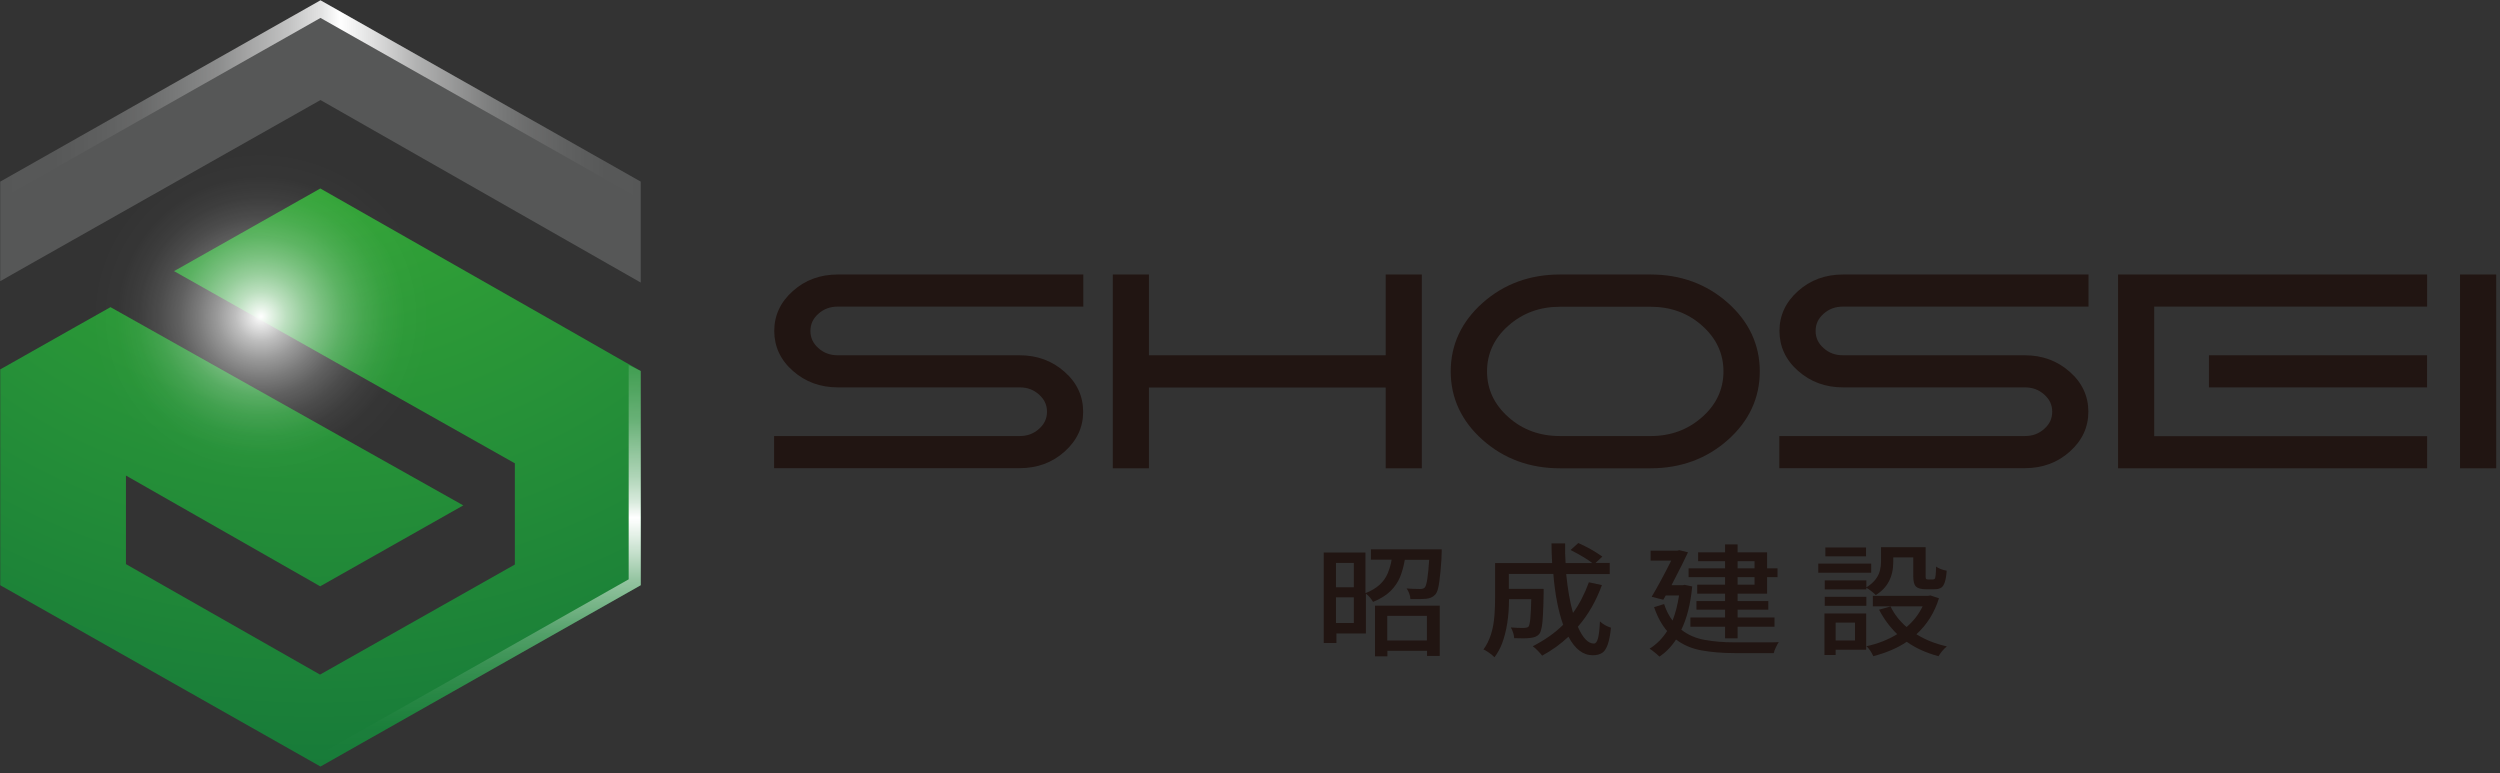 <svg width="194" height="60" viewBox="0 0 194 60" fill="none" xmlns="http://www.w3.org/2000/svg">
<rect x="0" y="0" width="194" height="60" fill="#333333" stroke="none"/>
<path d="M24.869 0.024L0.018 14.094V19.215V21.822L0.91 21.311L2.494 20.414L24.869 7.763L49.72 21.926V19.215V14.094L24.869 0.024Z" fill="#565757"/>
<path d="M24.869 0.024L0.018 14.094V15.46L24.869 1.391L49.72 15.46V14.094L24.869 0.024Z" fill="url(#paint0_linear_2292_2325)"/>
<path d="M43.886 25.462L24.857 14.626L13.506 21.04L39.953 35.954V36.955V41.471V41.596V42.963V43.807L24.834 52.349L9.773 43.776V42.963V40.345V36.903L24.845 45.497L35.95 39.218L8.575 23.835L5.852 25.368L0.91 28.163L0.018 28.664V28.977V31.344V38.207V40.741V43.912V45.414L24.869 59.483L49.72 45.414V43.912V40.741V38.29V31.438V28.977V28.789L47.572 27.569L43.886 25.462Z" fill="url(#paint1_radial_2292_2325)"/>
<path d="M48.785 28.33V28.518V30.979V37.831V40.282V43.453V44.955L24.004 58.982L24.873 59.483L49.724 45.413V43.912V40.741V38.29V31.438V28.977V28.789" fill="url(#paint2_linear_2292_2325)"/>
<path d="M33.532 24.555C33.532 31.678 27.639 37.445 20.384 37.445C13.129 37.445 7.236 31.667 7.236 24.555C7.236 17.442 13.129 11.664 20.384 11.664C27.639 11.664 33.532 17.431 33.532 24.555Z" fill="url(#paint3_radial_2292_2325)"/>
<path d="M61.526 22.584C60.563 23.439 60.082 24.482 60.082 25.681C60.082 26.881 60.563 27.934 61.526 28.779C62.489 29.634 63.662 30.061 65.012 30.061H79.123C79.721 30.061 80.203 30.239 80.625 30.614C81.048 30.99 81.247 31.428 81.247 31.949C81.247 32.471 81.048 32.909 80.625 33.284C80.203 33.66 79.71 33.837 79.123 33.837H60.07V36.33H79.123C80.484 36.33 81.658 35.902 82.609 35.047C83.572 34.191 84.053 33.149 84.053 31.949C84.053 30.75 83.572 29.696 82.609 28.852C81.647 27.996 80.473 27.569 79.123 27.569H65.012C64.414 27.569 63.932 27.392 63.51 27.016C63.087 26.641 62.888 26.203 62.888 25.681C62.888 25.16 63.087 24.722 63.51 24.346C63.932 23.971 64.425 23.793 65.012 23.793H84.065V21.301H65.012C63.651 21.301 62.477 21.728 61.526 22.584Z" fill="#211512"/>
<path d="M107.529 27.569H89.157V21.301H86.352V36.34H89.157V30.072H107.529V36.34H110.334V21.301H107.529V27.569Z" fill="#211512"/>
<path d="M128.095 21.301H121.04C118.716 21.301 116.697 22.041 115.053 23.501C113.41 24.962 112.576 26.755 112.576 28.82C112.576 30.885 113.41 32.679 115.053 34.139C116.697 35.599 118.716 36.34 121.04 36.34H128.095C130.419 36.34 132.438 35.599 134.082 34.139C135.725 32.679 136.559 30.885 136.559 28.82C136.559 26.755 135.725 24.962 134.082 23.501C132.438 22.041 130.419 21.301 128.095 21.301ZM128.095 33.837H121.04C119.49 33.837 118.14 33.347 117.049 32.366C115.945 31.386 115.394 30.197 115.394 28.82C115.394 27.444 115.945 26.244 117.049 25.274C118.152 24.294 119.49 23.804 121.04 23.804H128.095C129.645 23.804 130.995 24.294 132.086 25.274C133.19 26.255 133.741 27.444 133.741 28.82C133.741 30.197 133.19 31.396 132.086 32.366C130.983 33.347 129.645 33.837 128.095 33.837Z" fill="#211512"/>
<path d="M139.53 22.584C138.567 23.439 138.086 24.482 138.086 25.681C138.086 26.881 138.567 27.934 139.53 28.779C140.492 29.634 141.666 30.061 143.016 30.061H157.127C157.725 30.061 158.206 30.239 158.629 30.614C159.052 30.99 159.251 31.417 159.251 31.949C159.251 32.481 159.052 32.909 158.629 33.284C158.206 33.66 157.725 33.837 157.127 33.837H138.074V36.33H157.127C158.488 36.33 159.662 35.902 160.613 35.047C161.576 34.191 162.057 33.149 162.057 31.949C162.057 30.75 161.576 29.696 160.613 28.852C159.65 27.996 158.476 27.569 157.127 27.569H143.016C142.418 27.569 141.936 27.392 141.514 27.016C141.091 26.641 140.892 26.213 140.892 25.681C140.892 25.149 141.091 24.722 141.514 24.346C141.936 23.971 142.418 23.793 143.016 23.793H162.069V21.301H143.016C141.655 21.301 140.481 21.728 139.53 22.584Z" fill="#211512"/>
<path d="M188.342 27.569H171.414V30.062H188.342V27.569Z" fill="#211512"/>
<path d="M164.361 36.34H188.344V33.847H167.167V23.793H188.344V21.301H164.361V36.34Z" fill="#211512"/>
<path d="M193.704 21.301H190.898V36.34H193.704V21.301Z" fill="#211512"/>
<path d="M102.721 49.888V42.879H105.961V46.029C106.841 45.685 107.416 45.163 107.698 44.465C107.827 44.141 107.933 43.797 107.991 43.432H106.383V42.629H111.877V42.765C111.877 43.171 111.842 43.693 111.783 44.34C111.724 44.986 111.654 45.424 111.595 45.664C111.537 45.894 111.454 46.06 111.361 46.154C111.196 46.331 110.961 46.436 110.668 46.467C110.398 46.488 109.999 46.498 109.447 46.488C109.435 46.206 109.33 45.925 109.154 45.664C109.459 45.685 109.811 45.706 110.21 45.706C110.374 45.706 110.492 45.664 110.562 45.591C110.715 45.424 110.821 44.715 110.903 43.443H109.013C108.931 43.912 108.813 44.36 108.649 44.767C108.485 45.174 108.226 45.549 107.898 45.873C107.569 46.196 107.111 46.477 106.548 46.707C106.383 46.425 106.195 46.217 105.996 46.071V49.158H103.707V49.898H102.756L102.721 49.888ZM103.672 45.57H105.057V43.682H103.672V45.57ZM103.672 48.344H105.057V46.352H103.672V48.344ZM106.7 50.931V46.999H111.724V50.9H110.738V50.503H107.663V50.931H106.712H106.7ZM107.651 49.7H110.727V47.792H107.651V49.7Z" fill="#211512"/>
<path d="M115.092 50.43C115.597 49.763 115.89 48.866 115.972 47.729C116.007 47.249 116.019 46.801 116.019 46.394V43.693H120.445C120.41 43.067 120.398 42.567 120.398 42.17H121.454C121.443 42.692 121.454 43.192 121.49 43.693H123.567C123.156 43.38 122.593 43.046 121.877 42.681L122.476 42.139C123.18 42.452 123.802 42.806 124.342 43.192L123.814 43.683H124.917V44.548H121.536C121.654 45.727 121.83 46.738 122.065 47.562C122.546 46.905 122.957 46.113 123.297 45.184L124.307 45.403C123.861 46.634 123.239 47.719 122.44 48.637C122.828 49.513 123.239 49.94 123.685 49.94C123.826 49.94 123.931 49.805 124.002 49.544C124.072 49.283 124.131 48.835 124.154 48.219C124.389 48.438 124.671 48.605 125.011 48.71C124.906 49.784 124.683 50.441 124.33 50.66C124.143 50.785 123.896 50.848 123.603 50.848C122.851 50.848 122.217 50.368 121.713 49.408C121.102 49.982 120.421 50.472 119.67 50.879C119.6 50.785 119.494 50.66 119.341 50.503C119.189 50.347 119.06 50.232 118.942 50.149C119.893 49.659 120.68 49.106 121.302 48.48C120.926 47.437 120.668 46.123 120.539 44.538H117.087V45.696H119.787V46.04C119.764 47.375 119.717 48.219 119.658 48.553C119.6 48.897 119.529 49.106 119.447 49.2C119.294 49.377 119.071 49.471 118.766 49.502C118.484 49.544 118.062 49.544 117.498 49.523C117.487 49.242 117.393 48.96 117.24 48.689C117.616 48.72 117.921 48.73 118.156 48.73C118.39 48.73 118.543 48.699 118.613 48.626C118.731 48.49 118.801 47.781 118.825 46.498H117.099C117.099 47.854 116.911 49.012 116.547 49.971C116.395 50.347 116.207 50.691 115.972 51.004C115.831 50.858 115.679 50.733 115.503 50.618C115.327 50.503 115.209 50.43 115.127 50.399L115.092 50.43Z" fill="#211512"/>
<path d="M127.994 50.347C128.546 50.003 129.004 49.544 129.368 48.97C128.957 48.49 128.616 47.875 128.358 47.114L129.133 46.874C129.297 47.374 129.52 47.802 129.79 48.157C130.013 47.604 130.178 46.947 130.295 46.206H129.262L129.074 46.54L128.17 46.311C128.675 45.456 129.18 44.517 129.685 43.505H128.088V42.733H130.154L130.307 42.692L130.988 42.859C130.788 43.297 130.365 44.152 129.708 45.414H130.577L130.729 45.383L131.316 45.508C131.187 46.864 130.905 47.979 130.471 48.866C130.988 49.273 131.598 49.533 132.291 49.658C132.983 49.784 133.758 49.846 134.603 49.846H137.479C137.714 49.846 137.902 49.836 138.031 49.825C137.961 49.93 137.89 50.065 137.808 50.232C137.726 50.41 137.667 50.556 137.644 50.681H134.591C133.652 50.681 132.807 50.608 132.044 50.472C131.293 50.337 130.624 50.055 130.06 49.627C129.696 50.19 129.262 50.629 128.769 50.952C128.687 50.868 128.569 50.764 128.417 50.639C128.252 50.503 128.123 50.41 128.006 50.337L127.994 50.347ZM131.035 44.788V44.1H133.864V43.547H131.774V42.859H133.864V42.243H134.838V42.859H137.127V44.1H137.937V44.788H137.127V46.071H134.838V46.644H137.221V47.312H134.838V47.917H137.702V48.636H134.838V49.533H133.864V48.636H131.175V47.917H133.864V47.312H131.645V46.644H133.864V46.071H131.704V45.372H133.864V44.788H131.035ZM134.838 44.1H136.153V43.547H134.838V44.1ZM134.838 45.372H136.153V44.788H134.838V45.372Z" fill="#211512"/>
<path d="M141.096 44.444V43.734H145.204V44.444H141.096ZM141.577 50.816V47.604H144.817V50.42H142.446V50.826H141.589L141.577 50.816ZM141.6 45.726V45.038H144.829V45.58C145.404 45.226 145.756 44.788 145.885 44.266C145.944 44.026 145.967 43.807 145.967 43.588V42.462H149.43V44.704C149.43 44.809 149.43 44.882 149.454 44.913C149.477 44.944 149.524 44.965 149.595 44.965H150.017C150.017 44.965 150.111 44.944 150.146 44.903C150.193 44.83 150.229 44.517 150.24 43.964C150.428 44.11 150.698 44.214 151.062 44.287C151.015 45.017 150.874 45.455 150.639 45.601C150.51 45.685 150.334 45.726 150.123 45.726H149.442C149.066 45.726 148.82 45.653 148.679 45.518C148.538 45.382 148.468 45.111 148.468 44.715V43.255H146.918V43.599C146.918 44.767 146.46 45.633 145.557 46.175C145.486 46.102 145.38 45.998 145.228 45.883C145.075 45.758 144.946 45.674 144.829 45.612V45.737H141.6V45.726ZM141.6 47.009V46.31H144.829V47.009H141.6ZM141.647 43.171V42.483H144.805V43.171H141.647ZM142.446 49.7H143.948V48.313H142.446V49.7ZM144.829 50.148C145.709 49.961 146.507 49.648 147.223 49.21C146.66 48.667 146.19 48.031 145.815 47.312L146.707 47.061C147 47.666 147.411 48.198 147.951 48.657C148.491 48.198 148.902 47.656 149.196 47.051H145.333V46.237H149.63L149.806 46.206L150.463 46.425C150.123 47.531 149.536 48.469 148.714 49.22C149.407 49.648 150.182 49.961 151.074 50.159C150.827 50.367 150.616 50.618 150.428 50.92C149.477 50.67 148.656 50.294 147.963 49.804C147.27 50.274 146.402 50.649 145.369 50.92C145.216 50.587 145.04 50.326 144.829 50.138V50.148Z" fill="#211512"/>
<defs>
<linearGradient id="paint0_linear_2292_2325" x1="0.018" y1="7.742" x2="49.72" y2="7.742" gradientUnits="userSpaceOnUse">
<stop stop-color="white" stop-opacity="0"/>
<stop offset="0.09" stop-color="white" stop-opacity="0.01"/>
<stop offset="0.16" stop-color="white" stop-opacity="0.05"/>
<stop offset="0.22" stop-color="white" stop-opacity="0.11"/>
<stop offset="0.28" stop-color="white" stop-opacity="0.21"/>
<stop offset="0.34" stop-color="white" stop-opacity="0.32"/>
<stop offset="0.39" stop-color="white" stop-opacity="0.47"/>
<stop offset="0.45" stop-color="white" stop-opacity="0.64"/>
<stop offset="0.5" stop-color="white" stop-opacity="0.83"/>
<stop offset="0.53" stop-color="white"/>
<stop offset="0.54" stop-color="white" stop-opacity="0.97"/>
<stop offset="0.6" stop-color="white" stop-opacity="0.74"/>
<stop offset="0.65" stop-color="white" stop-opacity="0.54"/>
<stop offset="0.71" stop-color="white" stop-opacity="0.38"/>
<stop offset="0.76" stop-color="white" stop-opacity="0.24"/>
<stop offset="0.82" stop-color="white" stop-opacity="0.13"/>
<stop offset="0.88" stop-color="white" stop-opacity="0.06"/>
<stop offset="0.94" stop-color="white" stop-opacity="0.01"/>
<stop offset="1" stop-color="white" stop-opacity="0"/>
</linearGradient>
<radialGradient id="paint1_radial_2292_2325" cx="0" cy="0" r="1" gradientUnits="userSpaceOnUse" gradientTransform="translate(24.352 4.781) scale(104.899 93.197)">
<stop stop-color="#39AD36"/>
<stop offset="1" stop-color="#00583B"/>
</radialGradient>
<linearGradient id="paint2_linear_2292_2325" x1="36.858" y1="19.309" x2="36.858" y2="58.659" gradientUnits="userSpaceOnUse">
<stop stop-color="white" stop-opacity="0"/>
<stop offset="0.09" stop-color="white" stop-opacity="0.01"/>
<stop offset="0.16" stop-color="white" stop-opacity="0.05"/>
<stop offset="0.22" stop-color="white" stop-opacity="0.11"/>
<stop offset="0.28" stop-color="white" stop-opacity="0.21"/>
<stop offset="0.34" stop-color="white" stop-opacity="0.32"/>
<stop offset="0.39" stop-color="white" stop-opacity="0.47"/>
<stop offset="0.45" stop-color="white" stop-opacity="0.64"/>
<stop offset="0.5" stop-color="white" stop-opacity="0.83"/>
<stop offset="0.53" stop-color="white"/>
<stop offset="0.54" stop-color="white" stop-opacity="0.97"/>
<stop offset="0.6" stop-color="white" stop-opacity="0.74"/>
<stop offset="0.65" stop-color="white" stop-opacity="0.54"/>
<stop offset="0.71" stop-color="white" stop-opacity="0.38"/>
<stop offset="0.76" stop-color="white" stop-opacity="0.24"/>
<stop offset="0.82" stop-color="white" stop-opacity="0.13"/>
<stop offset="0.88" stop-color="white" stop-opacity="0.06"/>
<stop offset="0.94" stop-color="white" stop-opacity="0.01"/>
<stop offset="1" stop-color="white" stop-opacity="0"/>
</linearGradient>
<radialGradient id="paint3_radial_2292_2325" cx="0" cy="0" r="1" gradientUnits="userSpaceOnUse" gradientTransform="translate(20.252 24.555) scale(13.204 12.891)">
<stop stop-color="white"/>
<stop offset="0.05" stop-color="white" stop-opacity="0.89"/>
<stop offset="0.15" stop-color="white" stop-opacity="0.68"/>
<stop offset="0.26" stop-color="white" stop-opacity="0.5"/>
<stop offset="0.37" stop-color="white" stop-opacity="0.35"/>
<stop offset="0.48" stop-color="white" stop-opacity="0.22"/>
<stop offset="0.6" stop-color="white" stop-opacity="0.12"/>
<stop offset="0.72" stop-color="white" stop-opacity="0.05"/>
<stop offset="0.85" stop-color="white" stop-opacity="0.01"/>
<stop offset="1" stop-color="white" stop-opacity="0"/>
</radialGradient>
</defs>
</svg>
